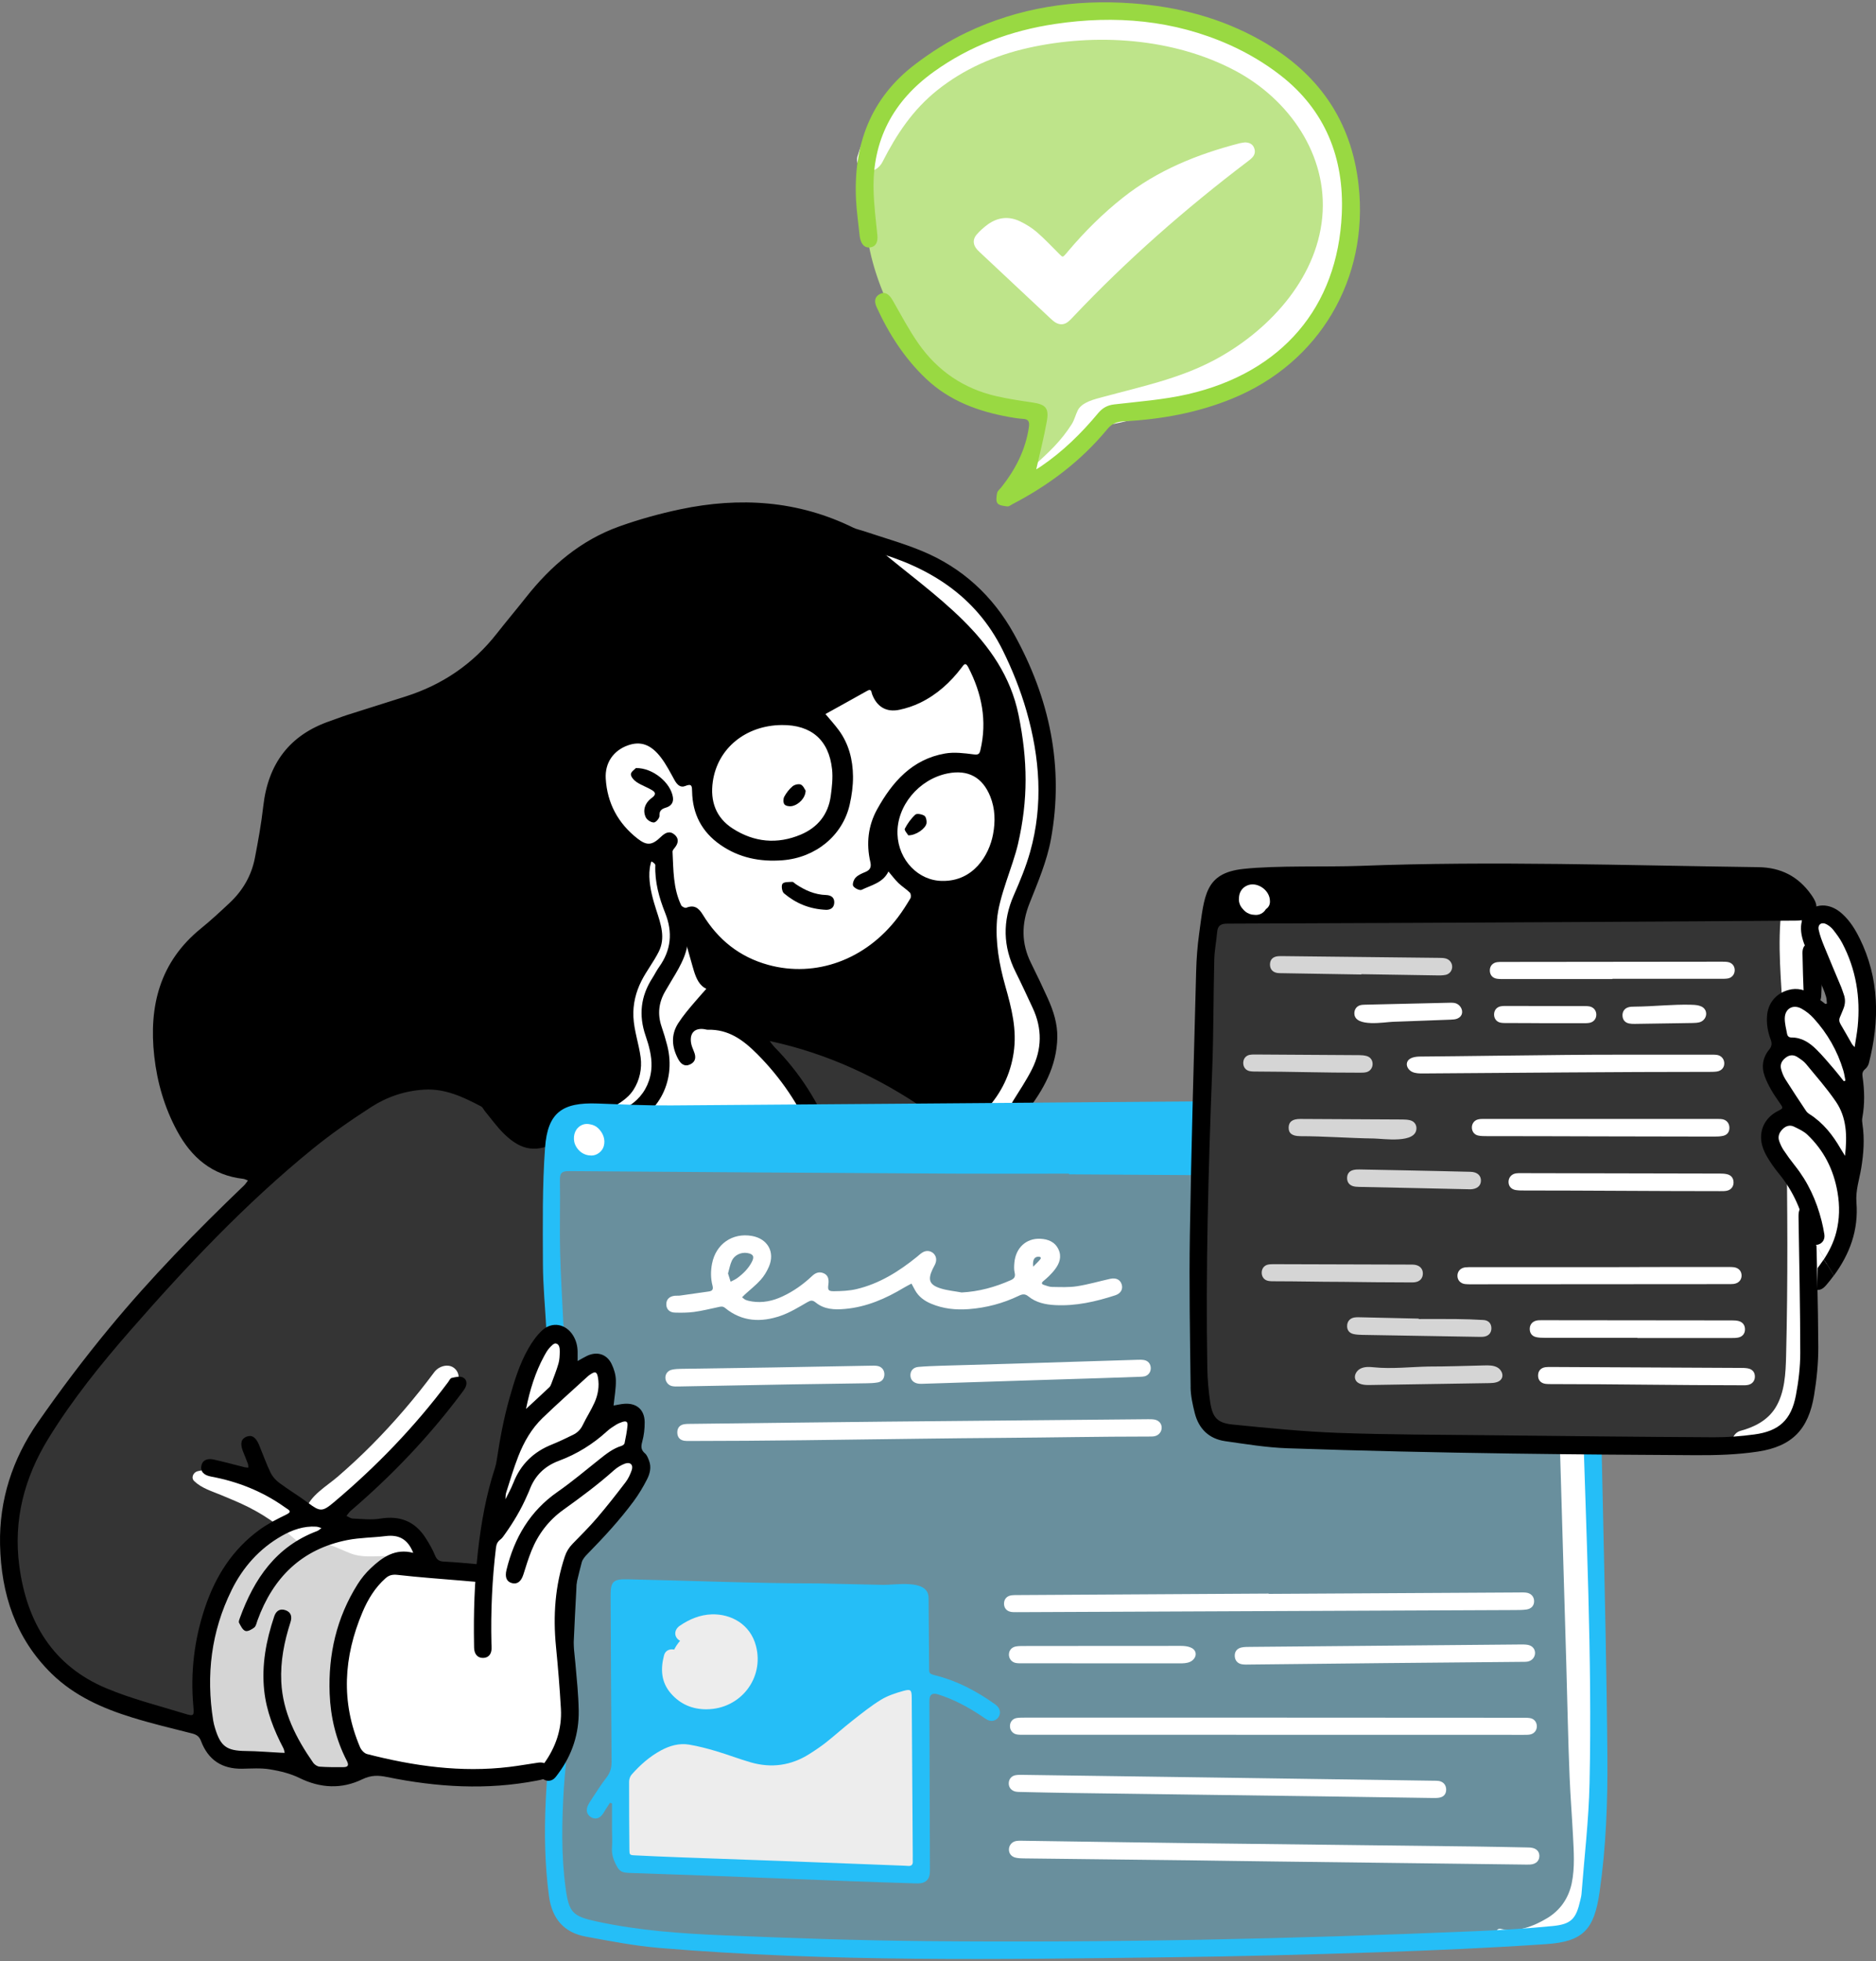 <?xml version="1.0" encoding="UTF-8"?> <svg xmlns="http://www.w3.org/2000/svg" width="400" height="418" viewBox="0 0 400 418" fill="none"><rect x="0" y="0" width="400" height="418" fill="#808080" stroke="none"/><g clip-path="url(#clip0_3419_6621)"><path d="M102.2 335.154C102.2 335.154 44.109 368.152 43.029 368.422C41.949 368.692 13.712 362.07 6.552 348.287C-0.608 334.504 -0.068 323.014 7.229 310.311C14.526 297.608 30.2 277.336 39.656 267.74C49.113 258.145 66.407 241.992 70.057 239.527C73.704 237.063 85.819 229.411 95.8 231.556C105.782 233.704 105.322 237.736 108.162 240.303C110.999 242.87 118.98 243.346 118.98 243.346C118.98 243.346 159.408 218.963 160.009 219.229C160.61 219.495 189.094 217.731 196.661 228.612C204.228 239.493 204.768 240.646 204.768 240.646L118.433 248.009C118.433 248.009 118.163 318.872 118.163 319.66C118.163 320.447 102.207 335.15 102.207 335.15L102.2 335.154Z" fill="#343434"></path><path d="M117.482 242.897C115.995 243.148 111.809 244.091 108.158 240.311C104.512 236.527 100.051 231.525 99.374 231.932C98.698 232.339 90.188 230.042 84.781 231.255C79.377 232.472 56.813 250.58 56.273 250.717C55.733 250.854 42.763 249.275 39.519 240.805C36.276 232.335 32.025 213.014 37.763 205.172C43.501 197.33 55.596 193.024 56.68 184.029C57.76 175.034 58.977 161.384 64.38 158.684C69.784 155.98 97.481 148.818 104.375 140.439C111.265 132.061 123.783 116.653 129.144 115.033C134.506 113.413 158.557 106.114 169.903 110.302C181.254 114.493 204.913 119.27 212.054 130.167C219.195 141.063 223.815 159.357 223.545 167.873C223.275 176.388 216.248 192.811 216.248 197.17C216.248 201.528 218.815 209.903 220.438 212.337C222.058 214.772 227.081 218.21 223.556 224.732C220.032 231.255 214.761 239.531 214.761 239.531L196.388 234.632C196.388 234.632 182.292 224.767 171.774 221.526C161.256 218.286 148.153 217.339 148.153 217.339C148.153 217.339 140.453 225.447 140.723 226.124C140.993 226.801 142.955 233.088 138.662 236.77C134.373 240.452 117.482 242.905 117.482 242.905V242.897Z" fill="black"></path><path d="M217.328 199.904C216.83 194.69 219.769 189.711 220.887 184.645C223.115 174.563 225.001 164.26 223.191 153.953C221.674 145.315 217.754 137.393 212.145 130.68C205.924 123.233 197.186 119.031 188.273 115.17C187.326 114.759 186.132 115.988 186.923 116.657C199.046 126.941 213.799 135.849 217.172 152.348C219.146 162.012 219.241 170.417 217.054 179.876C215.948 184.668 212.959 191.119 212.582 196.036C212.214 200.851 213.039 205.48 214.339 210.101C215.693 214.901 216.879 219.412 216.119 224.432C215.438 228.935 213.506 232.913 210.453 236.275C209.217 237.641 209.137 240.163 210.639 241.357C212.312 242.684 214.366 241.718 215.628 240.383C222.073 233.545 224.91 223.915 223.077 214.707C222.092 209.763 217.807 204.948 217.324 199.908L217.328 199.904Z" fill="white"></path><path d="M144.077 206.092C145.236 203.563 145.537 200.832 145.183 198.079C144.788 195.032 143.464 192.279 142.677 189.339C141.932 186.562 142.244 184.292 142.94 181.576C143.233 180.431 141.959 180.013 141.156 180.557C136.875 183.47 138.639 189.947 139.943 193.979C140.909 196.964 141.943 199.863 140.453 202.833C139.369 204.997 137.848 206.906 136.761 209.063C135.563 211.44 134.932 214.018 135.053 216.688C135.186 219.651 136.217 222.443 136.601 225.36C136.909 227.729 136.388 230.198 135.091 232.221C133.673 234.435 131.578 235.29 129.544 236.762C127.574 238.185 128.068 242.494 131.076 241.676C136.05 240.322 139.723 234.731 140.936 229.977C141.643 227.201 141.483 224.287 141.084 221.481C140.677 218.64 139.784 215.513 140.749 212.695C141.544 210.371 143.058 208.313 144.08 206.085L144.077 206.092Z" fill="white"></path><path d="M90.998 331.667C90.998 331.26 88.431 326.277 85.324 326.068C82.218 325.855 73.225 325.334 73.225 325.334C73.225 325.334 66.361 323.018 66.453 323.018C66.544 323.018 55.467 326.608 52.357 331.435C49.246 336.261 45.06 342.479 43.98 349.504C42.9 356.533 42.493 361.937 44.117 366.939C45.736 371.94 44.793 370.974 48.17 373.214C51.547 375.454 61.007 374.914 61.41 375.047C61.813 375.18 66.951 378.988 70.057 378.843C73.164 378.698 76.677 376.614 76.677 376.614C76.677 376.614 69.502 363.021 73.225 349.101C76.947 335.181 83.567 330.856 85.594 331.667C87.621 332.477 90.998 331.667 90.998 331.667Z" fill="#D5D5D5"></path><path d="M251.376 246.263C250.566 246.255 117.672 247.077 117.672 247.077L118.695 287.339C118.695 287.339 117.056 388.831 117.672 393.288C118.288 397.749 119.014 407.071 121.288 408.695C123.558 410.316 137.795 413.02 138.65 413.02C139.506 413.02 198.49 415.184 239.257 415.454C280.024 415.724 333.122 412.076 335.285 410.993C337.449 409.909 339.879 404.778 340.149 400.587C340.419 396.399 339.472 319.663 339.472 319.663L338.122 243.901L251.379 246.263H251.376Z" fill="#25BEF7" fill-opacity="0.25"></path><path d="M210.438 164.606C210.438 164.606 210.168 163.818 211.115 157.06C212.062 150.301 207.061 137.735 207.061 137.735L200.304 145.304L189.901 149.088L185.44 145.304C185.44 145.304 173.957 151.115 173.55 151.248C173.143 151.385 165.036 149.221 164.663 149.084C164.291 148.947 146.392 164.602 146.392 164.602C146.392 164.602 141.799 158.95 139.008 157.193C136.217 155.436 130.179 156.923 128.285 161.654C126.395 166.386 128.825 173.68 132.471 178.02C136.118 182.356 141.54 181.793 141.54 181.793L144.769 199.901C144.769 199.901 142.605 206.929 139.635 210.443C136.662 213.958 139.635 223.416 139.635 224.093C139.635 224.093 141.255 225.444 141.289 228.616C141.324 231.788 135.582 236.93 135.582 236.93C135.582 236.93 172.39 237.968 173.9 238.432C172.998 237.561 160.58 220.016 160.599 219.495C160.621 218.955 148.145 217.331 147.48 218.039C146.814 218.746 156.385 205.811 156.385 205.811C156.385 205.811 157.602 206.792 164.66 208.549C171.717 210.306 177.33 209.766 185.3 204.111C193.27 198.455 197.566 190.917 197.566 190.917C197.566 190.917 202.73 190.309 206.107 190.039C209.483 189.768 210.7 187.604 213.807 179.172C216.914 170.74 210.43 164.61 210.43 164.61L210.438 164.606Z" fill="white"></path><path d="M173.957 238.463C173.957 238.463 173.934 238.444 173.903 238.432C173.938 238.467 173.957 238.478 173.957 238.463Z" fill="white"></path><path d="M128.87 301.936C128.87 301.936 129.779 291.911 128.292 291.043C126.806 290.176 123.345 292.34 122.376 292.477C121.402 292.61 121.535 286.137 119.847 284.916C118.159 283.692 113.911 285.179 112.725 288.693C111.539 292.207 105.968 310.908 105.036 319.667C104.109 328.426 103.295 334.915 102.892 335.185C102.485 335.455 86.545 332.481 86.545 332.481C86.545 332.481 76.951 333.428 75.061 342.75C73.171 352.075 72.628 361.812 73.981 367.889C75.331 373.967 76.685 376.614 76.685 376.614C76.685 376.614 110.869 380.231 114.383 378.246C117.896 376.261 119.786 373.454 120.463 369.723C121.14 365.992 120.6 348.991 120.463 344.046C120.326 339.102 121.733 332.309 122.383 331.785C123.034 331.263 136.46 316.389 136.814 312.882C137.168 309.375 135.194 302.457 135.194 302.457L128.882 301.936H128.87Z" fill="white"></path><path d="M133.289 338.828C132.342 339.638 131.399 397.004 133.289 397.377C135.179 397.749 197.331 400.183 196.928 398.559C196.521 396.939 196.928 340.848 195.441 340.243C193.954 339.638 133.289 338.828 133.289 338.828Z" fill="#25BEF7"></path><path d="M144.419 369.723C147.21 369.761 162.743 376.397 167.2 374.37C171.66 372.343 185.303 360.857 189.494 359.37C193.684 357.883 196.053 358.29 196.053 358.29L195.574 399.115L132.89 396.266V377.211C132.89 377.211 140.689 369.673 144.419 369.726V369.723Z" fill="#EDEDED"></path><path d="M158.309 349.546C158.294 349.519 158.283 349.489 158.268 349.462C155.176 343.986 147.784 345.986 144.594 350.189C142.263 353.262 142.293 357.449 145.119 360.172C147.419 362.394 150.955 362.839 153.872 361.705C156.982 360.492 159.302 357.446 159.595 354.125C159.739 352.505 159.268 350.782 158.313 349.546H158.309Z" fill="#EDEDED"></path><path d="M89.857 330.214C89.157 328.266 87.754 326.867 85.784 326.19C83.423 325.384 81.119 326.171 78.723 325.946C76.415 325.733 74.354 324.322 72.141 323.718C70.312 323.219 68.525 323.094 66.764 323.516C63.289 320.922 59.444 318.64 55.558 316.765C51.68 314.898 46.531 312.41 42.139 313.536C41.227 313.772 40.66 314.932 41.413 315.651C42.995 317.161 45.12 317.781 47.098 318.602C49.113 319.439 51.125 320.257 53.075 321.242C57.167 323.315 60.68 325.969 64.023 329.065C64.734 329.723 65.901 329.651 66.715 329.278C69.495 328.015 73.133 330.742 75.795 331.378C77.48 331.777 79.054 331.712 80.765 331.659C81.457 331.636 82.206 331.572 82.883 331.75C83.301 331.861 84.031 332.53 83.967 332.142C84.735 336.748 91.218 333.994 89.853 330.21L89.857 330.214Z" fill="white"></path><path d="M96.861 291.576C95.561 290.515 93.534 291.161 92.61 292.409C88.537 297.893 84.081 303.088 79.271 307.941C76.936 310.296 74.506 312.547 71.996 314.715C69.715 316.685 66.015 318.781 65.198 321.812C64.958 322.702 65.585 323.508 66.449 323.63C69.335 324.045 72.742 320.637 74.848 318.99C77.666 316.788 80.396 314.453 82.986 311.984C88.157 307.059 92.846 301.7 97.021 295.908C97.948 294.622 98.226 292.686 96.861 291.576Z" fill="white"></path><path d="M341.213 388.789C341.172 370.826 340.48 352.874 339.955 334.922C339.658 324.748 339.358 314.578 339.061 304.404C338.928 299.859 332.411 301.731 332.528 305.682C333.008 322.01 333.487 338.341 333.966 354.669C334.202 362.698 334.338 370.734 334.673 378.759C334.844 382.89 335.175 387.013 335.388 391.139C335.559 394.524 335.821 398.012 335.122 401.355C334.456 404.523 332.688 407.098 329.909 408.779C326.935 410.574 323.383 411.898 319.938 411.061C319.216 410.886 318.6 411.936 319.353 412.312C321.794 413.529 325.106 414.636 327.836 414.199C330.89 413.712 333.81 412.221 336 410.038C341.662 404.394 341.236 396.171 341.217 388.789H341.213Z" fill="white"></path><path d="M0.011 329.187C0.24 339.688 3.312 349.143 10.989 356.67C15.815 361.397 21.838 364.067 28.177 366.026C32.374 367.323 36.664 368.342 40.93 369.422C41.9 369.666 42.489 370.046 42.862 371.039C44.371 375.055 47.322 377.014 51.634 376.945C53.608 376.911 55.619 376.759 57.543 377.074C59.699 377.428 61.92 377.964 63.867 378.923C68.331 381.121 72.886 381.308 77.195 379.216C79.157 378.269 80.67 378.333 82.537 378.714C93.15 380.882 103.801 381.543 114.512 379.467C114.862 379.398 115.208 379.334 115.55 379.242C116.718 378.934 117.292 378.174 117.01 376.983C116.741 375.861 115.866 375.492 114.786 375.644C112.733 375.937 110.687 376.31 108.63 376.557C98.314 377.809 88.233 376.378 78.263 373.815C77.666 373.659 77.02 372.955 76.765 372.351C72.65 362.698 73.266 353.102 77.282 343.594C78.434 340.871 79.94 338.36 82.195 336.36C82.955 335.683 83.685 335.508 84.781 335.633C89.404 336.162 94.055 336.482 98.694 336.877C99.701 336.961 100.709 337.067 101.721 337.132C102.945 337.208 103.861 336.744 103.991 335.443C104.12 334.116 103.249 333.496 102.059 333.382C99.587 333.142 97.116 332.929 94.637 332.8C93.648 332.751 93.138 332.427 92.747 331.465C92.218 330.164 91.492 328.928 90.728 327.734C88.45 324.178 85.225 322.957 81.058 323.642C79.164 323.953 77.172 323.706 75.225 323.63C74.769 323.611 74.32 323.261 73.867 323.063C74.179 322.691 74.445 322.265 74.81 321.953C83.541 314.476 91.435 306.215 98.329 297.011C98.633 296.604 98.949 296.204 99.188 295.763C99.675 294.869 99.519 293.907 98.652 293.534C97.998 293.257 97.078 293.485 96.317 293.66C96.005 293.728 95.781 294.234 95.542 294.561C88.431 304.058 80.255 312.532 71.183 320.162C68.73 322.223 68.251 322.196 65.662 320.264C63.68 318.781 61.536 317.507 59.551 316.027C58.794 315.464 58.083 314.673 57.68 313.829C56.76 311.916 56.049 309.904 55.239 307.938C54.558 306.291 53.706 305.743 52.573 306.177C51.421 306.618 51.159 307.633 51.786 309.254C52.136 310.151 52.516 311.034 52.847 311.935C52.946 312.19 52.919 312.49 52.954 312.772C52.668 312.745 52.379 312.749 52.098 312.677C49.942 312.14 47.797 311.547 45.626 311.064C44.079 310.714 43.124 311.258 42.923 312.433C42.721 313.597 43.421 314.384 45.018 314.685C50.672 315.734 55.897 317.804 60.612 321.131C60.775 321.249 60.939 321.367 61.114 321.474C61.965 321.999 62.061 322.284 61 322.801C59.053 323.748 57.087 324.745 55.342 326.011C49.607 330.176 45.968 335.888 43.733 342.521C41.421 349.371 40.577 356.419 41.227 363.637C41.409 365.687 41.345 365.809 39.405 365.216C33.804 363.497 28.074 362.063 22.686 359.807C11.267 355.027 5.727 345.72 4.126 333.812C2.802 323.969 5.179 314.917 10.343 306.527C15.408 298.304 21.45 290.804 27.781 283.555C39.827 269.768 52.383 256.467 66.616 244.886C70.609 241.634 74.871 238.683 79.206 235.891C82.59 233.716 86.412 232.446 90.503 232.217C94.952 231.966 98.789 233.803 102.569 235.789C102.934 235.979 103.124 236.488 103.417 236.838C104.774 238.47 106.01 240.227 107.531 241.695C111.257 245.293 114.372 245.674 118.98 243.35C120.425 242.622 121.662 242.893 122.691 244.164C123.205 244.799 123.699 245.449 124.171 246.107C125.053 245.244 126.125 244.517 127.182 243.916C126.699 243.247 126.197 242.581 125.673 241.931C125.498 241.707 125.41 241.418 125.281 241.155C125.6 241.071 125.92 240.935 126.247 240.908C128.3 240.718 130.441 240.858 132.399 240.326C140.095 238.223 144.259 230.723 142.278 222.857C141.928 221.488 141.521 220.127 141.061 218.788C140.152 216.122 140.449 213.604 141.875 211.196C142.369 210.371 142.841 209.531 143.343 208.713C145.229 205.625 147.005 202.494 146.681 198.832C149.161 201.182 151.617 203.487 154.013 205.849C154.195 206.031 154.108 206.777 153.883 207.032C152.035 209.184 150.092 211.257 148.248 213.41C146.967 214.905 145.67 216.415 144.609 218.065C143.012 220.556 143.244 223.165 144.609 225.714C145.176 226.767 145.997 227.418 147.202 226.817C148.385 226.227 148.431 225.219 147.955 224.09C147.685 223.439 147.4 222.762 147.32 222.074C147.092 220.085 148.183 219.058 150.138 219.328C150.389 219.362 150.64 219.457 150.887 219.453C155.343 219.332 158.45 221.618 161.488 224.668C166.561 229.764 170.337 235.477 173.09 241.703C174.462 241.71 175.843 241.714 177.219 241.707C174.47 234.925 170.584 228.661 165.108 223.124C164.838 222.85 164.622 222.519 164.101 221.857C165.158 222.101 165.819 222.241 166.477 222.401C178.657 225.364 189.634 230.86 199.757 238.17C201.54 239.459 202.54 239.55 203.323 238.523C204.145 237.439 203.726 236.488 201.875 235.119C189.364 225.854 175.432 219.902 160.119 217.164C157.636 216.719 155.134 216.354 152.64 215.928C152.309 215.871 151.99 215.703 151.67 215.585C151.834 215.293 151.955 214.965 152.168 214.714C153.883 212.714 155.594 210.713 157.366 208.762C157.617 208.488 158.287 208.275 158.595 208.409C174.911 215.528 190.676 206.64 197.867 193.606C198.498 192.454 199.163 192.047 200.555 192.069C205.574 192.149 209.639 190.183 212.727 186.11C217.533 179.77 217.419 169.322 213.001 164.362C212.689 164.009 212.643 163.198 212.792 162.693C215.267 153.964 213.693 145.863 209.149 138.184C208.837 137.659 208.886 136.933 208.613 136.37C208.27 135.666 207.89 134.639 207.32 134.472C206.73 134.301 205.658 134.814 205.209 135.358C204.122 136.678 203.327 138.237 202.316 139.625C200.042 142.748 197.224 145.258 193.654 146.825C190.03 148.419 189.125 147.73 189.296 143.809C189.334 143.029 188.912 141.809 188.349 141.542C187.684 141.227 186.41 141.443 185.786 141.926C181.862 144.95 177.767 147.605 172.888 148.814C172.253 148.974 171.595 149.073 170.941 149.126C168.257 149.339 168.162 149.164 167.861 146.475C167.781 145.775 167.108 144.79 166.504 144.608C165.895 144.425 164.679 144.863 164.348 145.407C162.42 148.567 159.614 150.465 156.203 151.652C151.769 153.188 148.594 156.2 146.415 160.281C145.803 161.43 145.503 161.403 144.803 160.342C143.061 157.71 140.921 155.474 137.65 154.862C131.859 153.774 125.867 158.296 125.505 164.184C125.049 171.657 128.171 177.583 134.107 181.956C135.396 182.903 137.289 183.025 138.886 183.592C139.228 183.714 139.738 184.121 139.73 184.375C139.59 187.954 140.533 191.316 141.829 194.572C143.472 198.683 143.107 202.479 140.533 206.081C140 206.819 139.609 207.655 139.114 208.416C136.609 212.292 136.141 216.342 137.658 220.75C138.373 222.823 138.985 225.09 138.913 227.246C138.73 232.948 134.24 237.287 128.49 237.139C124.307 237.025 120.642 238.021 117.064 240.045C114.261 241.627 112.66 241.421 110.352 239.162C108.668 237.512 107.345 235.496 105.782 233.708C105.211 233.058 104.493 232.415 103.709 232.096C100.816 230.909 97.937 229.555 94.922 228.825C89.553 227.532 84.488 229.095 79.636 231.365C74.221 233.898 69.597 237.633 64.958 241.322C62.581 243.217 60.334 245.267 57.962 247.164C57.437 247.579 56.627 247.796 55.942 247.819C54.786 247.853 53.619 247.693 52.463 247.537C48.212 246.982 44.725 245.057 42.462 241.376C37.006 232.506 35.044 222.949 37.329 212.695C38.151 209.009 40.021 205.815 42.759 203.19C44.618 201.403 46.489 199.592 48.524 198.018C55.106 192.91 58.307 186.106 59.159 177.952C59.517 174.536 60.178 171.144 60.908 167.793C61.779 163.796 64.141 160.711 67.852 159.072C72.05 157.223 76.434 155.774 80.757 154.223C83.187 153.355 85.666 152.633 88.123 151.838C96.564 149.119 103.489 144.228 108.972 137.264C111.071 134.597 113.284 132.019 115.356 129.334C121.608 121.24 129.768 116.113 139.609 113.58C148.199 111.371 156.91 109.948 165.755 111.374C169.861 112.036 173.843 113.538 177.847 114.752C180.501 115.554 183.067 116.657 185.744 117.384C197.943 120.704 208.012 126.888 213.799 138.576C215.853 142.725 217.602 147.099 218.876 151.549C221.701 161.43 222.477 171.482 219.651 181.53C218.765 184.68 217.503 187.749 216.176 190.754C213.719 196.314 213.845 201.738 216.552 207.157C217.819 209.69 219.005 212.269 220.203 214.836C222.241 219.206 222.18 223.599 220.035 227.874C218.86 230.213 217.381 232.408 215.997 234.64C215.377 235.648 215.313 236.584 216.29 237.333C217.206 238.029 218.168 237.842 218.849 236.968C222.469 232.29 225.309 227.273 225.439 221.134C225.5 218.172 224.606 215.437 223.42 212.79C222.275 210.249 221.073 207.739 219.834 205.244C217.735 201.03 217.781 196.873 219.522 192.495C221.29 188.046 223.222 183.531 224.077 178.864C226.922 163.358 223.781 148.75 216.187 135.084C211.693 126.995 205.152 120.966 196.566 117.422C192.562 115.763 188.353 114.596 184.235 113.208C183.471 112.949 182.649 112.804 181.934 112.455C170.112 106.651 157.728 105.871 145.039 108.541C140.651 109.465 136.285 110.678 132.061 112.185C123.863 115.113 117.467 120.567 112.12 127.341C110.079 129.923 107.953 132.441 105.919 135.031C100.823 141.531 94.306 145.95 86.454 148.438C82.309 149.754 78.153 151.054 74.008 152.378C72.803 152.762 71.628 153.238 70.43 153.648C61.726 156.607 57.155 162.765 56.133 171.824C55.714 175.536 55.045 179.237 54.334 182.907C53.604 186.638 51.744 189.814 48.969 192.416C46.976 194.283 44.965 196.15 42.843 197.873C34.082 204.978 31.694 214.403 32.892 225.105C33.515 230.688 35.067 236.021 37.744 240.992C40.805 246.681 45.234 250.481 51.881 251.234C52.216 251.276 52.535 251.466 52.858 251.584C52.592 251.934 52.364 252.322 52.049 252.622C41.945 262.305 32.158 272.301 23.252 283.098C17.91 289.571 12.826 296.296 8.038 303.191C2.666 310.935 -0.194 319.663 0.011 329.187ZM177.413 163.921C177.611 165.792 177.387 167.743 177.132 169.63C176.599 173.574 174.345 176.347 170.74 177.868C165.724 179.979 160.808 179.511 156.241 176.582C152.609 174.255 151.389 170.699 151.986 166.568C153.009 159.448 159.036 154.58 166.698 154.515C172.957 154.458 176.736 157.691 177.409 163.921H177.413ZM191.361 177.784C191.148 171.798 195.89 166.059 202.069 164.826C206.388 163.963 209.487 165.629 211.141 169.736C212.198 172.361 212.248 175.095 211.738 177.807C210.917 182.211 207.594 187.814 200.996 187.738C195.852 187.757 191.555 183.318 191.361 177.784ZM143.852 177.902C142.784 176.955 141.837 177.465 140.932 178.336C139.035 180.165 137.943 180.294 135.894 178.686C131.776 175.445 129.464 171.17 129.156 165.929C128.962 162.571 130.795 159.962 133.84 158.863C136.548 157.885 138.768 158.608 140.94 161.457C142.061 162.936 142.921 164.625 143.826 166.256C144.35 167.203 145.062 167.945 146.103 167.511C147.556 166.903 147.552 167.607 147.571 168.679C147.659 173.464 149.636 177.282 153.572 180.028C157.568 182.816 162.062 183.71 166.854 183.337C173.922 182.782 179.657 178.092 181.166 171.494C181.611 169.535 181.896 167.485 181.877 165.477C181.843 161.932 180.995 158.543 178.851 155.622C177.896 154.325 176.801 153.131 176.002 152.173C178.668 150.693 181.801 148.974 184.912 147.221C185.843 146.692 185.771 147.479 185.942 147.932C186.954 150.621 188.973 151.861 191.768 151.267C193.289 150.948 194.806 150.442 196.201 149.765C199.772 148.035 202.65 145.418 205.042 142.265C205.498 141.66 205.848 141.029 206.46 142.212C209.35 147.803 210.51 153.626 209.042 159.848C208.845 160.688 208.609 160.897 207.624 160.772C205.594 160.513 203.46 160.239 201.479 160.589C194.483 161.814 190.239 166.659 187.014 172.494C185.094 175.962 184.668 179.8 185.573 183.702C185.824 184.794 185.532 185.406 184.52 185.832C183.779 186.14 182.969 186.475 182.432 187.038C182.029 187.456 181.691 188.456 181.923 188.825C182.223 189.312 183.311 189.833 183.714 189.635C185.786 188.624 188.269 188.152 189.433 185.729C190.171 186.597 190.806 187.456 191.562 188.19C192.323 188.928 193.254 189.487 194 190.232C194.232 190.464 194.289 191.16 194.114 191.457C193.281 192.849 192.414 194.226 191.437 195.511C184.596 204.537 173.941 208.412 163.808 205.632C157.682 203.951 153.108 200.266 149.83 194.895C148.99 193.522 148.02 192.754 146.324 193.458C146.069 193.564 145.392 193.226 145.244 192.929C143.51 189.308 143.594 185.376 143.396 181.5C143.385 181.249 143.636 180.949 143.822 180.724C144.605 179.781 144.849 178.781 143.86 177.898L143.852 177.902ZM49.379 338.878C51.786 334.006 55.285 330.054 60.057 327.335C62.334 326.042 64.749 325.182 67.426 325.353C67.799 325.376 68.164 325.547 68.532 325.65C68.236 325.867 67.966 326.159 67.635 326.285C58.878 329.563 54.189 336.463 51.147 344.818C51.029 345.146 50.843 345.602 50.972 345.842C51.322 346.496 51.718 347.359 52.307 347.572C52.805 347.755 53.684 347.268 54.216 346.846C54.596 346.541 54.703 345.872 54.893 345.351C58.216 336.193 64.346 330.122 74.084 328.206C76.742 327.681 79.503 327.707 82.202 327.365C85.088 326.996 86.975 328.057 88.108 330.94C84.294 329.928 81.541 331.849 79.023 334.238C77.97 335.234 77.02 336.402 76.244 337.634C71.761 344.758 69.966 352.596 70.289 360.952C70.487 365.973 71.632 370.772 73.947 375.253C74.415 376.154 74.255 376.595 73.263 376.603C71.559 376.622 69.848 376.626 68.152 376.504C67.673 376.47 67.069 376.082 66.787 375.679C63.148 370.464 60.289 364.93 59.973 358.408C59.764 354.045 60.608 349.846 61.935 345.716C62.323 344.51 62.057 343.556 60.825 343.145C59.654 342.757 58.851 343.347 58.475 344.461C56.748 349.599 55.752 354.836 56.334 360.287C56.809 364.687 58.399 368.715 60.437 372.598C60.585 372.887 60.619 373.237 60.703 373.56C60.41 373.553 60.121 373.549 59.828 373.534C57.357 373.408 54.889 373.191 52.41 373.168C48.337 373.123 47.037 372.214 45.854 368.3C45.691 367.764 45.546 367.228 45.459 366.68C43.907 357.012 45.025 347.698 49.383 338.882L49.379 338.878Z" fill="black"></path><path d="M135.586 163.689C135.365 163.936 134.521 164.473 134.517 165.013C134.517 165.587 135.205 166.329 135.783 166.705C136.848 167.405 138.103 167.808 139.179 168.497C139.845 168.922 139.791 169.455 139.023 170.006C137.487 171.109 136.962 172.741 137.723 174.24C137.993 174.772 138.856 175.304 139.426 175.282C139.864 175.263 140.635 174.357 140.613 173.878C140.552 172.722 141.111 172.38 142.02 172.106C143.061 171.79 143.639 171.075 143.483 169.942C143.054 166.865 139.232 163.609 135.59 163.689H135.586Z" fill="black"></path><path d="M176.238 193.899C176.885 193.88 177.828 193.629 177.881 192.381C177.93 191.252 177.174 190.776 176.128 190.742C173.717 190.666 171.622 189.73 169.664 188.414C169.413 188.247 169.15 187.924 168.911 187.939C168.188 187.981 167.146 187.924 166.842 188.346C166.542 188.761 166.732 190.027 167.158 190.385C169.652 192.469 172.531 193.758 176.242 193.903L176.238 193.899Z" fill="black"></path><path d="M171.774 168.496C171.573 168.219 171.287 167.451 170.763 167.211C170.302 167.006 169.424 167.215 168.998 167.568C168.28 168.166 167.667 168.964 167.219 169.79C166.983 170.227 166.975 171.071 167.257 171.425C167.527 171.767 168.333 171.9 168.839 171.798C170.367 171.486 171.747 170.025 171.774 168.493V168.496Z" fill="black"></path><path d="M193.657 178.02C195.312 178.062 197.41 176.541 197.559 175.415C197.627 174.897 197.441 174.065 197.083 173.84C196.566 173.521 195.494 173.308 195.171 173.608C194.258 174.445 193.494 175.506 192.924 176.613C192.76 176.928 193.475 177.693 193.661 178.02H193.657Z" fill="black"></path><path d="M119.429 266.508C119.3 261.495 119.478 256.479 119.383 251.462C119.349 249.842 119.95 249.572 121.406 249.583C148.662 249.789 175.911 249.964 203.167 250.116C211.423 250.161 219.686 250.123 227.941 250.123V250.268C263.35 250.496 298.762 250.717 334.171 250.945C336.643 250.96 336.301 250.732 336.35 253.151C336.681 268.596 336.955 284.049 337.403 299.494C338.183 326.338 339.498 353.167 338.924 380.03C338.753 387.91 337.81 395.775 337.206 403.648C337.168 404.097 337.042 404.546 336.947 404.987C336.061 408.897 335.053 410.068 331.137 410.46C325.65 411.004 320.132 411.327 314.619 411.563C275.594 413.225 236.542 414.054 197.479 413.681C183.048 413.545 168.614 413.05 154.191 412.449C145.145 412.073 136.088 411.422 127.201 409.494C122.106 408.391 121.311 407.592 120.608 402.446C119.627 395.285 119.798 388.093 120.231 380.904C120.326 379.387 120.486 377.877 120.627 376.363C120.741 375.161 120.418 374.222 119.113 373.952C117.973 373.712 117.071 374.446 116.927 375.895C116.664 378.565 116.478 381.247 116.353 383.928C116.041 390.668 116.155 397.388 117.052 404.097C117.691 408.855 120.201 411.856 124.897 412.723C130.118 413.685 135.358 414.701 140.632 415.142C176.885 418.162 213.21 417.576 249.524 417.123C264.262 416.941 279.001 416.557 293.735 416.062C305.728 415.659 317.725 415.138 329.696 414.324C337.628 413.784 339.917 411.183 341.065 403.2C342.442 393.646 342.803 384.016 342.727 374.397C342.582 356.616 342.156 338.836 341.769 321.059C341.259 297.456 340.681 273.856 340.122 250.253C340.076 248.283 340.05 246.301 339.822 244.342C339.354 240.322 337.289 237.854 333.312 237.169C328.977 236.428 324.589 235.888 320.205 235.648C294.389 234.233 268.551 234.64 242.717 234.823C209.487 235.062 176.257 235.367 143.023 235.583C137.81 235.618 132.593 235.374 127.376 235.176C119.897 234.895 116.763 237.108 116.22 244.559C115.619 252.778 115.733 261.054 115.763 269.307C115.778 274.012 116.246 278.713 116.497 283.418C116.554 284.46 116.843 285.338 117.965 285.631C119.338 285.989 120.258 284.95 120.174 283.197C119.912 277.629 119.554 272.069 119.417 266.501L119.429 266.508Z" fill="#25BEF7"></path><path d="M119.824 352.178C119.969 353.406 120.106 354.639 120.254 355.863C120.311 356.346 120.478 356.898 120.444 357.392C121.478 357.385 122.186 356.54 122.201 355.179C122.239 351.535 122.402 347.899 122.596 344.259C122.775 340.825 122.973 337.391 123.098 333.956C123.155 332.34 122.528 331.488 121.345 331.431H121.296C121.178 333.196 120.558 334.991 120.246 336.691C119.767 339.3 119.535 341.966 119.49 344.617C119.436 347.135 119.528 349.675 119.821 352.178H119.824Z" fill="black"></path><path d="M389.646 269.239C389.494 269.532 389.338 269.821 389.178 270.11C387.84 272.563 384.615 270.616 386.315 268.497C386.334 268.471 386.357 268.444 386.376 268.417C386.391 266.721 386.277 265.048 386.045 263.393C386.893 264.732 387.695 266.086 388.52 267.436C388.889 268.041 389.266 268.646 389.642 269.239H389.646Z" fill="white"></path><path d="M391.011 271.833C390.501 272.529 389.954 273.217 389.376 273.887C389.182 274.115 388.965 274.335 388.722 274.518C388.292 274.837 387.805 274.959 387.345 274.887C387.037 274.845 386.741 274.716 386.478 274.506C385.817 273.97 385.592 273.088 385.992 272.304C386.011 272.263 386.037 272.225 386.06 272.183C386.395 271.624 386.851 271.133 387.254 270.612C387.813 269.901 388.345 269.174 388.84 268.425C389.277 269.026 389.688 269.661 390.091 270.304C390.406 270.806 390.711 271.312 391.007 271.829L391.011 271.833Z" fill="black"></path><path d="M384.17 192.971C382.683 192.473 257.707 193.176 257.707 194.987C257.707 196.797 256.22 291.933 256.76 296.395C257.3 300.856 257.57 305.047 260.003 304.777C262.437 304.503 344.659 309.866 363.397 308.288C382.136 306.709 383.349 303.963 384.57 299.232C385.79 294.501 386.657 258.418 386.657 258.418L386.129 193.899L384.174 192.971H384.17Z" fill="#343434"></path><path d="M386.524 221.869C386.239 217.05 385.927 212.235 385.52 207.424C385.102 202.441 384.805 197.527 383.269 192.739C382.695 190.944 380.121 191.815 379.911 193.397C378.862 201.319 379.873 209.454 380.212 217.415C380.546 225.345 380.759 233.282 380.881 241.22C381.124 257.137 381.231 273.023 380.832 288.94C380.74 292.637 380.565 296.813 378.539 300.046C376.866 302.712 374.056 304.146 371.101 304.933C369.496 305.363 368.534 307.702 370.329 308.577C376.862 311.764 383.379 304.256 385.326 298.73C388.022 291.085 387.364 282.189 387.505 274.198C387.813 256.737 387.551 239.303 386.524 221.869Z" fill="white"></path><path d="M253.855 295.596C253.874 297.444 254.288 299.319 254.741 301.126C255.585 304.488 257.768 306.637 261.232 307.135C265.635 307.763 270.057 308.493 274.491 308.649C290.431 309.2 306.386 309.55 322.342 309.775C335.411 309.957 348.48 310.06 361.545 310.125C365.987 310.147 370.489 310.018 374.869 309.349C382.124 308.238 385.604 304.61 386.798 297.353C387.357 293.968 387.71 290.499 387.695 287.08C387.65 277.758 387.372 268.444 387.163 259.126C387.125 257.582 386.319 256.707 385.128 256.855C383.687 257.042 383.463 258.076 383.482 259.308C383.63 268.98 383.843 278.656 383.851 288.332C383.851 291.348 383.486 294.405 382.919 297.372C381.923 302.613 379.33 305.005 374.059 305.705C371.207 306.085 368.31 306.321 365.435 306.306C349.48 306.219 333.525 306.051 317.569 305.872C306.831 305.755 296.085 305.762 285.358 305.37C277.837 305.093 270.316 304.344 262.821 303.59C259.551 303.263 258.543 302.096 258.041 298.844C257.676 296.452 257.471 294.01 257.425 291.591C257.056 270.407 257.65 249.241 258.463 228.072C258.764 220.226 258.714 212.368 258.905 204.518C258.954 202.555 259.346 200.6 259.521 198.634C259.642 197.265 260.27 196.846 261.677 196.843C288.374 196.755 315.067 196.611 341.765 196.466C355.545 196.394 369.325 196.303 383.102 196.196C383.782 196.189 384.562 196.109 385.128 195.778C387.703 194.298 387.893 193.081 386.174 190.655C383.421 186.768 379.702 184.87 374.934 184.809C346.621 184.44 318.307 183.447 289.998 184.535C282.875 184.805 272.179 184.41 265.091 185.182C256.882 186.079 256.802 190.849 255.68 198.999C255.311 201.65 255.11 204.339 255.041 207.02C254.551 225.653 254.007 244.289 253.706 262.933C253.532 273.822 253.729 284.715 253.866 295.607L253.855 295.596Z" fill="black"></path><path d="M388.494 207.614C388.517 204.472 388.163 200.969 386.151 200.981C384.82 200.988 384.3 201.916 384.322 203.118C384.379 206.149 384.471 209.177 384.596 212.204C384.646 213.383 385.159 214.277 386.497 214.308C387.631 214.334 388.323 213.44 388.334 212.007C388.342 211.196 388.482 209.466 388.494 207.61V207.614Z" fill="black"></path><path d="M396.589 225.451C396.152 229.46 395.544 233.453 395.186 237.47C394.832 241.38 394.863 245.308 394.703 249.218C394.555 252.965 394.315 256.73 393.349 260.362C392.528 263.45 391.152 266.413 389.646 269.239C389.269 268.642 388.893 268.037 388.524 267.436C387.699 266.086 386.897 264.732 386.049 263.393C385.265 257.829 383.159 252.535 380.288 247.617C378.615 244.746 376.375 241.467 379.584 238.694C380.531 237.877 381.527 237.481 382.52 237.398C382.159 236.386 381.79 235.378 381.413 234.366C380.539 232.042 379.037 229.361 379.037 226.824C379.037 225.288 379.82 223.869 380.9 222.952C379.383 219.682 378.516 215.578 381.33 213.448C383.645 211.698 385.984 213.178 387.779 214.863C388.969 215.981 390.121 217.137 391.258 218.316C391.642 215.547 391.802 212.725 391.148 210.044C390.292 206.545 386.954 204.016 386.653 200.384C386.459 198.052 388.357 194.256 391.239 195.747C392.547 196.424 393.254 198.105 393.874 199.364C394.6 200.821 395.228 202.327 395.692 203.886C397.772 210.881 397.372 218.29 396.597 225.451H396.589Z" fill="white"></path><path d="M396.479 199.923C395.555 198.045 394.456 196.291 392.912 194.857C391.969 193.986 390.912 193.321 389.627 193.066C386.802 192.503 384.193 194.519 384.018 197.383C383.912 199.109 384.459 200.68 385.113 202.224C386.292 205.02 387.509 207.808 388.691 210.599C388.95 211.204 389.19 211.824 389.361 212.455C389.486 212.912 389.479 213.41 389.532 213.885C389.414 213.908 389.3 213.931 389.186 213.954C388.304 213.288 387.463 212.562 386.535 211.972C384.946 210.961 383.231 210.459 381.33 210.983C378.649 211.721 376.942 213.809 376.759 216.582C376.649 218.282 376.934 219.921 377.524 221.496C377.843 222.34 377.82 222.952 377.216 223.694C375.835 225.39 375.527 227.353 376.288 229.411C376.653 230.399 377.132 231.362 377.657 232.278C378.235 233.286 378.908 234.245 379.573 235.203C380.235 236.146 380.193 236.215 379.185 236.721C376.546 238.029 375.166 240.482 375.561 243.296C375.717 244.365 376.158 245.449 376.702 246.396C377.451 247.708 378.345 248.96 379.303 250.131C382.436 253.938 384.3 258.312 385.25 263.112C385.3 263.359 385.334 263.61 385.418 263.85C385.783 264.922 386.669 265.485 387.612 265.253C388.581 265.01 389.159 264.135 388.984 263.043C388.84 262.096 388.634 261.149 388.406 260.217C387.323 255.889 385.505 251.915 382.706 248.412C381.851 247.343 381.048 246.236 380.288 245.095C379.904 244.517 379.6 243.859 379.368 243.198C379.006 242.171 379.394 241.3 380.14 240.588C380.816 239.938 381.664 239.687 382.52 240.109C383.509 240.592 384.57 241.068 385.353 241.809C388.874 245.152 390.958 249.237 391.79 254.071C392.296 256.996 392.243 259.807 391.521 262.636C390.977 264.751 390.026 266.653 388.855 268.436C389.292 269.037 389.703 269.672 390.106 270.315C390.422 270.817 390.726 271.323 391.022 271.84C394.384 267.284 396.3 262.18 395.829 256.266C395.627 253.699 396.449 251.367 396.852 248.941C397.361 245.822 397.589 242.711 397.11 239.565C397.042 239.12 397 238.645 397.084 238.208C397.624 235.283 397.559 232.366 397.129 229.441C397.03 228.783 397.133 228.296 397.688 227.84C398.053 227.539 398.361 227.049 398.479 226.592C400.802 217.487 400.749 208.545 396.494 199.931L396.479 199.923ZM384.125 214.962C385.083 215.487 385.98 216.209 386.714 217.016C389.642 220.237 391.775 223.941 393.026 228.125C393.239 228.829 393.338 229.578 393.486 230.301C393.365 230.339 393.243 230.373 393.125 230.415C392.433 229.555 391.771 228.673 391.049 227.84C389.825 226.425 388.631 224.98 387.304 223.668C385.847 222.226 384.166 221.096 381.98 221.108C381.413 221.112 381.124 220.792 381.037 220.317C380.835 219.229 380.539 218.13 380.547 217.042C380.566 214.962 382.288 213.958 384.121 214.958L384.125 214.962ZM393.395 246.331C392.965 245.639 392.703 245.232 392.46 244.81C390.775 241.885 388.729 239.284 385.832 237.447C385.543 237.264 385.258 237.017 385.071 236.732C383.588 234.503 382.102 232.278 380.676 230.008C380.254 229.334 379.946 228.555 379.752 227.786C379.493 226.737 380.014 225.919 380.862 225.322C381.649 224.767 382.493 224.77 383.277 225.295C383.904 225.714 384.573 226.136 385.045 226.706C387.224 229.353 389.513 231.94 391.441 234.766C393.749 238.139 393.882 242.038 393.395 246.331ZM396.095 218.776C395.958 220.161 395.688 221.534 395.445 223.162C395.133 222.808 394.988 222.69 394.897 222.538C394.087 221.138 393.308 219.72 392.479 218.335C392.167 217.81 392.06 217.335 392.319 216.764C392.57 216.213 392.772 215.639 393.011 215.083C393.467 214.011 393.521 212.935 393.099 211.835C392.92 211.36 392.787 210.869 392.593 210.405C391.387 207.515 390.152 204.636 388.973 201.734C388.501 200.566 388.034 199.379 387.779 198.155C387.535 196.999 388.429 196.417 389.448 196.976C389.969 197.265 390.482 197.657 390.847 198.121C391.562 199.033 392.27 199.973 392.806 200.996C395.734 206.579 396.715 212.543 396.095 218.78V218.776Z" fill="black"></path><path d="M366.07 224.816C367.01 224.953 367.626 225.676 367.648 226.577C367.675 227.478 367.089 228.19 366.116 228.349C365.622 228.429 365.108 228.429 364.603 228.433C344.214 228.433 323.825 228.638 303.436 228.772C302.629 228.775 301.789 228.772 301.067 228.418C300.344 228.06 299.781 227.235 300.006 226.459C300.314 225.387 301.717 225.174 302.831 225.166C313.17 225.086 323.52 224.911 333.863 224.824C337.654 224.789 341.445 224.77 345.233 224.77C351.674 224.77 358.116 224.77 364.553 224.77C365.059 224.77 365.572 224.748 366.07 224.82V224.816Z" fill="white"></path><path d="M369.603 273.632C369.204 273.677 368.793 273.662 368.39 273.666C350.164 273.681 331.939 273.693 313.714 273.704C313.257 273.704 312.797 273.712 312.349 273.651C311.383 273.514 310.774 272.833 310.755 271.928C310.733 270.969 311.383 270.224 312.41 270.095C312.908 270.034 313.421 270.053 313.927 270.053C322.939 270.053 331.951 270.053 340.962 270.053C349.974 270.015 358.986 270.015 367.998 270.019C368.553 270.019 369.116 270 369.668 270.064C370.717 270.19 371.356 270.909 371.341 271.871C371.325 272.822 370.66 273.514 369.607 273.632H369.603Z" fill="white"></path><path d="M315.208 242.011C314.345 241.844 313.824 241.117 313.832 240.258C313.839 239.474 314.33 238.778 315.117 238.573C315.55 238.459 316.018 238.459 316.471 238.459C333.023 238.459 349.571 238.459 366.124 238.466C366.527 238.466 366.941 238.455 367.333 238.542C368.196 238.736 368.721 239.421 368.743 240.288C368.77 241.189 368.329 241.855 367.416 242.064C366.785 242.209 366.112 242.224 365.462 242.224C357.416 242.224 349.366 242.201 341.32 242.178C333.221 242.155 325.121 242.129 317.026 242.129C316.421 242.129 315.801 242.129 315.212 242.011H315.208Z" fill="white"></path><path d="M368.39 208.53C367.846 208.622 367.28 208.595 366.724 208.599C359.078 208.599 351.435 208.599 343.788 208.599V208.652C336.141 208.652 328.498 208.652 320.851 208.652C320.296 208.652 319.733 208.667 319.186 208.587C318.22 208.447 317.657 207.754 317.661 206.815C317.661 205.879 318.239 205.202 319.205 205.05C319.6 204.989 320.011 205.001 320.418 205.001C335.962 204.982 351.503 204.967 367.048 204.951C367.504 204.951 367.964 204.948 368.409 205.024C369.303 205.183 369.85 205.841 369.873 206.701C369.896 207.61 369.314 208.378 368.386 208.534L368.39 208.53Z" fill="white"></path><path d="M324.262 250.017C338.426 250.044 352.594 250.07 366.759 250.104C367.261 250.104 367.778 250.131 368.261 250.249C369.162 250.469 369.629 251.116 369.626 252.006C369.626 252.869 369.116 253.562 368.234 253.759C367.747 253.866 367.23 253.851 366.724 253.851C359.743 253.851 352.762 253.816 345.78 253.782C338.848 253.748 331.916 253.714 324.988 253.714C324.384 253.714 323.768 253.714 323.174 253.619C322.197 253.459 321.631 252.759 321.65 251.846C321.665 250.941 322.273 250.226 323.205 250.066C323.551 250.005 323.912 250.021 324.266 250.021L324.262 250.017Z" fill="white"></path><path d="M327.551 281.448C327.939 281.352 328.353 281.356 328.756 281.356C342.282 281.364 355.807 281.379 369.329 281.398C369.782 281.398 370.249 281.417 370.683 281.527C371.58 281.756 372.059 282.406 372.067 283.285C372.074 284.156 371.588 284.836 370.683 285.042C370.15 285.163 369.576 285.148 369.025 285.152C362.39 285.16 355.754 285.156 349.119 285.156V285.11C342.533 285.11 335.951 285.11 329.365 285.106C328.76 285.106 328.14 285.095 327.555 284.966C326.642 284.764 326.178 284.114 326.171 283.22C326.167 282.357 326.673 281.668 327.551 281.451V281.448Z" fill="white"></path><path d="M329.525 291.367C329.924 291.313 330.331 291.325 330.738 291.325C344.195 291.389 357.652 291.454 371.109 291.523C371.614 291.523 372.124 291.53 372.622 291.614C373.63 291.781 374.17 292.416 374.177 293.356C374.189 294.329 373.557 295.052 372.516 295.185C372.017 295.25 371.504 295.219 370.998 295.219C364.371 295.219 357.747 295.159 351.119 295.098C344.339 295.033 337.559 294.972 330.779 294.972C330.376 294.972 329.966 294.98 329.566 294.927C328.509 294.79 327.92 294.105 327.947 293.093C327.973 292.142 328.536 291.504 329.521 291.37L329.525 291.367Z" fill="white"></path><path d="M308.189 207.766C307.554 207.891 306.881 207.88 306.227 207.868C300.911 207.792 295.591 207.701 290.275 207.614C290.275 207.636 290.275 207.659 290.275 207.682C284.602 207.587 278.932 207.496 273.259 207.401C272.955 207.397 272.647 207.401 272.35 207.355C271.316 207.195 270.746 206.488 270.787 205.461C270.829 204.506 271.388 203.917 272.415 203.795C272.814 203.746 273.225 203.761 273.628 203.765C284.72 203.886 295.812 204.008 306.903 204.137C307.356 204.141 307.824 204.149 308.257 204.267C309.109 204.495 309.645 205.24 309.634 206.054C309.622 206.876 309.079 207.595 308.193 207.773L308.189 207.766Z" fill="#D5D5D5"></path><path d="M270.415 269.498C270.856 269.414 271.32 269.418 271.776 269.418C281.385 269.444 290.998 269.471 300.607 269.501C300.96 269.501 301.318 269.49 301.667 269.543C302.793 269.718 303.424 270.456 303.382 271.494C303.341 272.468 302.706 273.141 301.648 273.27C301.2 273.327 300.74 273.301 300.283 273.301C295.58 273.301 290.876 273.24 286.172 273.183C281.419 273.183 276.662 273.061 271.905 273.061C271.4 273.061 270.886 273.073 270.396 272.974C269.536 272.806 269.015 272.099 269.019 271.224C269.023 270.346 269.548 269.661 270.415 269.494V269.498Z" fill="#D5D5D5"></path><path d="M290.096 291.667C290.952 291.245 291.956 291.291 292.903 291.389C296.705 291.781 300.781 291.306 304.618 291.23C308.58 291.23 312.543 291.085 316.505 290.994C317.436 290.971 318.417 290.963 319.239 291.405C320.06 291.846 320.63 292.903 320.212 293.736C319.767 294.615 318.589 294.748 317.604 294.763C309.056 294.9 300.508 295.037 291.956 295.17C290.83 295.189 289.45 295.048 289.001 294.018C288.621 293.143 289.237 292.089 290.093 291.667H290.096Z" fill="#D5D5D5"></path><path d="M288.83 280.771C289.328 280.702 289.842 280.729 290.347 280.74C294.397 280.828 298.447 280.927 302.496 281.018C302.496 281.048 302.496 281.075 302.496 281.105C305.181 281.105 307.866 281.082 310.546 281.113C312.47 281.136 314.394 281.197 316.315 281.314C317.402 281.383 317.999 282.087 317.995 283.087C317.995 284.079 317.372 284.76 316.315 284.882C315.965 284.924 315.607 284.912 315.254 284.905C307.002 284.768 298.747 284.631 290.496 284.486C289.891 284.475 289.275 284.445 288.686 284.327C287.682 284.129 287.188 283.467 287.233 282.505C287.275 281.577 287.864 280.904 288.83 280.771Z" fill="#D5D5D5"></path><path d="M288.393 252.759C287.598 252.485 287.203 251.827 287.229 250.994C287.256 250.154 287.686 249.568 288.534 249.351C288.967 249.241 289.431 249.222 289.883 249.23C293.119 249.283 296.355 249.351 299.591 249.42C304.242 249.519 308.896 249.61 313.546 249.732C314.991 249.77 315.805 250.523 315.763 251.671C315.725 252.752 314.908 253.409 313.543 253.459C313.391 253.463 313.238 253.451 313.086 253.448C309.242 253.364 305.401 253.276 301.557 253.193C297.614 253.105 293.671 253.033 289.728 252.945C289.279 252.934 288.807 252.904 288.389 252.759H288.393Z" fill="#D5D5D5"></path><path d="M277.141 242.129C275.468 242.114 274.719 241.471 274.765 240.25C274.807 239.048 275.59 238.459 277.248 238.466C284.526 238.493 291.804 238.535 299.082 238.58C299.584 238.58 300.097 238.618 300.584 238.725C301.477 238.923 302.013 239.603 302.013 240.433C302.017 243.81 294.876 242.654 292.937 242.631C287.67 242.562 282.404 242.136 277.141 242.136V242.129Z" fill="#D5D5D5"></path><path d="M266.472 224.809C266.863 224.729 267.278 224.729 267.681 224.732C275.069 224.774 282.457 224.816 289.845 224.869C290.347 224.869 290.861 224.915 291.344 225.041C292.169 225.257 292.64 225.892 292.667 226.684C292.697 227.52 292.188 228.285 291.344 228.498C290.865 228.619 290.344 228.608 289.838 228.608C286.195 228.616 282.552 228.559 278.909 228.498C275.267 228.437 271.624 228.372 267.977 228.365C267.472 228.365 266.958 228.372 266.468 228.277C265.601 228.11 265.084 227.414 265.084 226.535C265.084 225.657 265.605 224.972 266.472 224.797V224.809Z" fill="#D5D5D5"></path><path d="M310.733 217.08C310.292 217.263 309.801 217.286 309.322 217.305C306.303 217.422 303.283 217.537 300.268 217.643C299.165 217.681 298.059 217.723 296.956 217.761C295.283 217.818 289.001 218.978 288.781 216.107C288.712 215.232 289.184 214.479 290.009 214.235C290.344 214.136 290.709 214.129 291.058 214.117C297.082 213.973 303.101 213.836 309.124 213.699C309.428 213.691 309.733 213.691 310.033 213.733C311.729 213.973 312.546 216.323 310.733 217.076V217.08Z" fill="white"></path><path d="M337.514 218.061C334.833 218.065 332.156 218.061 329.475 218.061C326.745 218.031 324.015 218.035 321.285 218.027C320.832 218.027 320.364 218.035 319.927 217.943C319.071 217.765 318.554 217.057 318.566 216.183C318.577 215.304 319.106 214.635 319.973 214.46C320.315 214.391 320.676 214.387 321.03 214.387C326.642 214.391 332.255 214.399 337.863 214.414C338.217 214.414 338.578 214.414 338.92 214.482C339.784 214.657 340.343 215.342 340.365 216.19C340.392 217.103 339.806 217.837 338.871 217.993C338.426 218.069 337.966 218.061 337.51 218.061H337.514Z" fill="white"></path><path d="M360.853 218.02C356.758 218.092 352.659 218.153 348.564 218.206C348.161 218.21 347.75 218.202 347.358 218.122C346.506 217.947 346.031 217.388 345.955 216.563C345.875 215.688 346.313 214.939 347.157 214.676C347.579 214.543 348.054 214.532 348.503 214.532C350.625 214.517 352.743 214.376 354.861 214.262C356.693 214.163 358.53 214.083 360.37 214.121C361.557 214.148 363.275 214.186 363.713 215.544C364.036 216.548 363.348 217.624 362.355 217.867C361.872 217.985 361.355 218.012 360.853 218.02Z" fill="white"></path><path d="M264.217 192.279C264.331 192.834 264.639 193.374 265.061 193.8C265.198 193.964 265.35 194.119 265.517 194.256C266.046 194.686 266.745 194.956 267.433 194.964C268.51 195.112 269.434 194.576 269.92 193.747C270.053 193.659 270.179 193.557 270.289 193.435C270.772 192.914 270.837 192.309 270.745 191.624C270.468 189.514 267.913 187.829 265.893 188.726C264.745 189.236 264.201 190.267 264.175 191.351C264.137 191.647 264.144 191.959 264.213 192.279H264.217Z" fill="white"></path><path d="M133.133 299.167C135.757 298.985 137.43 300.438 137.457 303.081C137.472 304.48 137.301 305.926 136.932 307.268C136.643 308.318 136.673 309.014 137.529 309.748C137.955 310.113 138.183 310.756 138.396 311.315C138.924 312.699 138.574 314.069 137.955 315.282C137.13 316.898 136.186 318.477 135.11 319.933C132.152 323.931 128.783 327.578 125.304 331.127C124.787 331.655 124.216 332.283 124.038 332.96C123.361 335.55 122.703 338.155 122.277 340.795C121.535 345.397 122.281 349.983 122.691 354.574C122.988 357.902 123.338 361.234 123.391 364.569C123.467 369.468 122.011 373.952 119.079 377.915C118.809 378.28 118.547 378.664 118.223 378.98C117.562 379.623 116.566 379.68 115.855 379.174C115.117 378.649 114.896 377.759 115.322 376.881C115.497 376.519 115.74 376.188 115.976 375.861C118.49 372.377 119.832 368.494 119.596 364.193C119.349 359.747 118.976 355.308 118.543 350.873C117.904 344.339 118.349 337.935 120.444 331.674C120.794 330.636 121.342 329.773 122.098 328.997C123.866 327.183 125.669 325.395 127.315 323.474C129.422 321.014 131.418 318.458 133.384 315.887C133.958 315.137 134.376 314.228 134.688 313.331C135.088 312.182 134.38 311.494 133.228 311.931C132.395 312.247 131.578 312.741 130.912 313.335C127.505 316.381 123.847 319.089 120.14 321.744C117.007 323.984 114.752 326.935 113.318 330.491C112.657 332.131 112.139 333.827 111.607 335.516C111.132 337.026 110.31 337.691 109.158 337.387C108.021 337.086 107.611 336.128 107.999 334.553C109.668 327.726 112.999 322.029 118.9 317.929C121.969 315.795 124.836 313.361 127.768 311.034C129.239 309.862 130.696 308.695 132.536 308.132C132.787 308.056 133.122 307.805 133.167 307.584C133.426 306.348 133.669 305.104 133.791 303.849C133.875 302.978 133.532 302.769 132.677 303.043C132.201 303.195 131.726 303.408 131.304 303.67C130.661 304.074 130.011 304.488 129.456 304.998C126.429 307.77 123.011 309.889 119.167 311.319C116.14 312.445 114.037 314.487 112.908 317.526C112.748 317.952 112.543 318.359 112.364 318.777C111.109 321.672 109.504 324.364 107.675 326.928C107.383 327.338 107.097 327.795 106.706 328.084C106.075 328.548 105.839 329.115 105.747 329.868C104.93 336.619 104.626 343.392 104.782 350.189C104.793 350.695 104.85 351.208 104.782 351.703C104.637 352.722 104.01 353.281 103.078 353.327C102.089 353.376 101.359 352.809 101.154 351.76C101.067 351.318 101.082 350.851 101.074 350.398C100.956 343.757 101.165 337.132 101.918 330.526C102.599 324.524 103.649 318.61 105.535 312.859C105.721 312.285 105.843 311.684 105.93 311.087C106.595 306.629 107.428 302.206 108.66 297.863C109.687 294.253 110.786 290.663 112.657 287.392C113.451 286.004 114.41 284.631 115.573 283.551C117.71 281.565 120.649 282.121 122.186 284.601C122.84 285.658 123.14 286.825 123.159 288.065C123.167 288.666 123.159 289.263 123.159 290.058C123.923 289.636 124.513 289.271 125.133 288.974C127.277 287.944 129.361 288.548 130.403 290.682C130.92 291.743 131.293 292.987 131.315 294.158C131.35 295.908 131.019 297.661 130.829 299.544C131.563 299.422 132.342 299.224 133.137 299.167H133.133ZM109.455 316.039C110.999 312.072 113.771 309.398 117.699 307.839C119.201 307.242 120.649 306.515 122.11 305.819C123.045 305.374 123.756 304.724 124.228 303.746C125.015 302.111 126.019 300.574 126.76 298.92C127.509 297.243 127.825 295.432 127.498 293.58C127.281 292.34 126.927 292.2 125.901 292.888C125.692 293.029 125.482 293.177 125.296 293.348C122.087 296.288 118.824 299.171 115.691 302.191C113.326 304.469 111.706 307.306 110.52 310.341C109.523 312.878 108.751 315.503 107.923 318.1C107.774 318.564 107.816 319.085 107.77 319.583C107.751 319.614 107.732 319.641 107.713 319.671C107.721 319.644 107.729 319.618 107.736 319.591C108.31 318.412 108.972 317.263 109.447 316.046L109.455 316.039ZM117.128 295.649C117.334 295.455 117.463 295.147 117.566 294.869C118.09 293.451 118.661 292.044 119.079 290.591C119.311 289.781 119.338 288.898 119.353 288.046C119.364 287.343 119.296 286.441 118.49 286.312C118.09 286.247 117.501 286.879 117.121 287.305C116.687 287.788 116.356 288.373 116.045 288.948C114.124 292.473 112.965 296.269 112.158 300.27C113.82 298.73 115.489 297.197 117.136 295.642L117.128 295.649Z" fill="black"></path><path d="M287.708 49.502C286.279 63.008 277.772 74.916 265.981 81.397C264.867 82.009 263.551 81.792 262.669 81.028C259.456 82.732 255.98 84.04 252.269 84.918C246.12 86.383 240.036 88.034 234.356 90.871C229.116 93.495 224.64 97.854 220.841 102.235C219.59 103.684 217.647 102.6 218.301 100.805C219.522 97.439 221.636 92.103 222.678 88.68C210.944 87.246 199.574 81.48 193.171 71.618C186.482 61.323 182.866 48.479 184.95 36.24C186.999 24.183 194.551 14.55 205.468 9.232C215.666 4.261 227.424 2.132 238.721 2.611C247.809 2.999 256.406 5.254 264.376 9.248C267.323 10.552 270.107 12.226 272.662 14.234C283.343 22.616 289.134 36.008 287.708 49.502Z" fill="#BEE48A"></path><path d="M289.108 38.008C286.773 24.206 276.396 12.91 263.954 7.186C250.174 0.846 233.177 0.177 218.568 3.79C210.54 5.775 202.787 9.251 196.35 14.496C190.391 19.349 184.961 25.868 182.828 33.357C182.444 34.707 183.322 36.141 184.653 36.441C186.128 36.772 187.516 35.787 188.167 34.505C191.186 28.584 194.616 23.407 199.867 19.209C205.498 14.709 212.145 11.807 219.157 10.229C233.576 6.985 250.144 8.053 263.342 15.048C274.795 21.118 283.187 32.999 281.929 46.319C280.662 59.737 270.148 70.842 258.688 76.856C251.242 80.761 243.227 82.42 235.196 84.595C233.424 85.075 230.671 85.675 229.789 87.474C229.298 88.478 229.104 89.475 228.481 90.456C227.96 91.274 227.386 92.065 226.789 92.833C224.264 96.081 221.134 98.508 218.237 101.372C217.51 102.087 217.385 104.293 218.986 103.775C222.305 102.703 224.83 100.596 227.271 98.143C228.492 96.914 229.606 95.621 230.602 94.206C231.378 93.107 232.025 91.913 232.781 90.806C236.067 90.833 239.363 89.947 242.535 89.197C246.28 88.311 249.98 87.178 253.592 85.847C260.399 83.344 267.106 79.997 272.78 75.433C283.644 66.689 291.511 52.24 289.104 38.005L289.108 38.008Z" fill="white"></path><path d="M130.064 384.191C129.772 384.639 129.479 385.088 129.186 385.541C128.912 385.967 128.677 386.423 128.357 386.811C127.707 387.598 126.867 387.754 126.057 387.294C125.197 386.803 124.897 385.929 125.289 384.944C125.437 384.571 125.638 384.21 125.863 383.875C126.984 382.19 128.045 380.456 129.285 378.862C130.083 377.835 130.41 376.812 130.399 375.527C130.304 363.725 130.251 351.923 130.194 340.125C130.179 337.033 130.73 336.504 133.84 336.573C147.373 336.862 160.933 337.452 174.47 337.452C179.082 337.554 183.695 337.657 188.307 337.76C190.847 337.817 197.658 336.497 197.973 340.251C198.015 340.753 198.004 341.262 198.007 341.768C198.042 346.176 198.061 350.581 198.106 354.989C198.125 356.662 197.939 356.673 199.707 357.122C204.228 358.275 208.27 360.458 212.062 363.132C212.309 363.306 212.548 363.504 212.742 363.732C213.316 364.402 213.362 365.292 212.879 365.973C212.392 366.665 211.541 366.946 210.723 366.608C210.263 366.414 209.852 366.102 209.434 365.817C206.479 363.828 203.377 362.146 199.962 361.085C198.763 360.713 198.165 361.165 198.167 362.443C198.205 374.142 198.243 385.841 198.277 397.544C198.277 398.152 198.3 398.765 198.232 399.366C198.103 400.511 197.407 401.199 196.277 401.347C195.928 401.393 195.57 401.389 195.216 401.378C190.813 401.237 186.41 401.108 182.01 400.94C172.652 400.583 163.291 400.199 153.933 399.845C147.408 399.598 140.879 399.385 134.35 399.157C133.996 399.145 133.643 399.122 133.293 399.073C132.547 398.963 132.004 398.59 131.623 397.909C130.893 396.608 130.365 395.292 130.487 393.741C130.585 392.482 130.494 391.211 130.49 389.945C130.49 388.078 130.49 386.21 130.49 384.339C130.35 384.297 130.205 384.251 130.064 384.21V384.191ZM192.908 397.616C193.11 397.624 193.315 397.628 193.513 397.65C194.262 397.734 194.684 397.472 194.623 396.65C194.597 396.296 194.623 395.943 194.619 395.585C194.547 384.343 194.475 373.096 194.399 361.854C194.388 360.146 194.224 359.91 192.574 360.37C190.935 360.827 189.25 361.382 187.813 362.264C185.665 363.584 183.687 365.182 181.695 366.741C179.824 368.209 178.056 369.81 176.193 371.286C175.044 372.195 173.82 373.016 172.58 373.8C168.683 376.272 164.477 376.858 160.059 375.584C157.583 374.869 155.172 373.933 152.701 373.199C150.818 372.64 148.902 372.138 146.967 371.811C144.856 371.457 142.852 372.012 140.97 373.02C138.525 374.332 136.487 376.143 134.669 378.2C134.338 378.573 134.137 379.197 134.137 379.706C134.122 384.518 134.156 389.329 134.198 394.14C134.209 395.304 134.243 395.349 135.38 395.406C138.567 395.566 141.753 395.699 144.94 395.821C151.518 396.068 158.096 396.296 166.42 396.597C174.082 396.89 183.493 397.251 192.905 397.612L192.908 397.616ZM135.616 372.107C137.985 370.232 140.533 368.741 143.552 368.167C146.111 367.68 148.602 368.019 151.043 368.753C153.416 369.464 155.735 370.343 158.1 371.08C159.591 371.548 161.116 371.929 162.637 372.286C164.846 372.807 167.013 372.499 168.972 371.434C170.831 370.426 172.63 369.262 174.303 367.977C176.831 366.037 179.204 363.896 181.687 361.895C184.261 359.823 187.003 358.005 190.216 357.058C191.182 356.772 192.19 356.624 193.186 356.461C194.353 356.27 194.376 356.293 194.376 355.061C194.376 351.668 194.365 348.276 194.357 344.883C194.357 344.176 194.369 343.465 194.346 342.757C194.311 341.643 194.277 341.612 193.114 341.532C192.809 341.51 192.505 341.51 192.205 341.502C180.718 341.266 169.23 341.038 157.743 340.791C150.404 340.631 143.069 340.43 135.73 340.258C133.848 340.213 133.837 340.228 133.852 342.152C133.928 352.026 134.011 361.899 134.095 371.773C134.095 372.168 134.148 372.564 134.194 373.214C134.772 372.765 135.198 372.442 135.616 372.111V372.107Z" fill="#25BEF7"></path><path d="M208.366 53.21C208.67 53.545 209.016 53.849 209.347 54.165C214.221 58.733 219.096 63.308 223.979 67.868C224.385 68.245 224.815 68.633 225.302 68.865C226.138 69.268 226.998 69.169 227.732 68.576C228.165 68.23 228.545 67.819 228.926 67.412C240.337 55.363 252.771 44.463 265.989 34.437C266.35 34.167 266.719 33.886 267.023 33.555C267.597 32.938 267.704 32.201 267.369 31.44C267.023 30.657 266.338 30.371 265.46 30.345C265.118 30.398 264.711 30.428 264.319 30.531C255.326 32.855 246.835 36.27 239.462 42.093C235.158 45.497 231.287 49.342 227.747 53.533C227.583 53.727 227.431 53.929 227.26 54.115C226.587 54.868 226.595 54.857 225.872 54.142C224.29 52.571 222.773 50.936 221.092 49.483C220.035 48.566 218.8 47.809 217.537 47.193C215.161 46.037 212.803 46.265 210.647 47.809C209.791 48.426 208.989 49.148 208.286 49.936C207.35 50.978 207.426 52.164 208.362 53.206L208.366 53.21Z" fill="white"></path><path d="M150.693 364.276C157.884 364.215 162.971 357.674 161.199 350.809C159.975 346.074 155.788 343.917 151.758 344.046C149.275 344.126 147.02 345.062 144.978 346.45C143.685 347.329 143.658 348.797 144.837 349.588C145.499 350.033 146.164 349.957 146.845 349.611C147.746 349.154 148.643 348.687 149.575 348.299C150.716 347.819 151.921 347.675 153.146 347.873C155.925 348.325 157.636 350.303 157.807 353.232C158.104 358.347 152.359 362.154 147.761 359.891C145.643 358.849 144.784 357.347 144.963 355C145.004 354.445 145.096 353.889 145.088 353.338C145.073 352.304 144.525 351.668 143.609 351.528C142.689 351.387 141.845 351.809 141.594 352.748C140.81 355.677 140.951 358.492 143.046 360.899C145.054 363.204 147.64 364.299 150.697 364.28L150.693 364.276Z" fill="#EDEDED"></path><path d="M215.636 339.988C216.085 339.924 216.545 339.935 217.001 339.935C234.831 339.829 252.665 339.726 270.495 339.619C270.495 339.638 270.495 339.661 270.495 339.68C288.226 339.578 305.957 339.479 323.684 339.38C324.239 339.38 324.802 339.349 325.353 339.406C326.403 339.517 327.068 340.217 327.102 341.171C327.14 342.133 326.543 342.864 325.467 343.012C324.669 343.122 323.851 343.122 323.041 343.126C287.682 343.282 252.322 343.43 216.963 343.579C216.507 343.579 216.047 343.594 215.598 343.525C214.632 343.377 214.069 342.685 214.077 341.745C214.084 340.81 214.662 340.133 215.632 339.992L215.636 339.988Z" fill="white"></path><path d="M216.727 392.337C217.275 392.257 217.838 392.292 218.396 392.299C230.146 392.467 241.896 392.653 253.649 392.801C273.909 393.052 294.169 393.277 314.429 393.52C318.125 393.566 321.824 393.649 325.52 393.718C325.775 393.722 326.026 393.718 326.281 393.741C327.49 393.851 328.19 394.475 328.224 395.464C328.258 396.536 327.524 397.274 326.3 397.358C325.794 397.392 325.289 397.373 324.783 397.365C307.158 397.148 289.53 396.928 271.905 396.711C265.829 396.646 259.749 396.54 253.672 396.464C241.923 396.319 230.169 396.198 218.419 396.057C217.815 396.049 217.199 396.038 216.609 395.912C215.632 395.707 215.081 394.973 215.126 394.087C215.168 393.204 215.807 392.47 216.739 392.337H216.727Z" fill="white"></path><path d="M326.205 369.658C325.76 369.734 325.296 369.723 324.84 369.723C289.283 369.723 253.726 369.715 218.168 369.704C217.712 369.704 217.248 369.719 216.807 369.639C215.891 369.472 215.309 368.7 215.343 367.787C215.374 366.935 215.932 366.258 216.826 366.129C217.472 366.037 218.138 366.052 218.796 366.052C236.371 366.052 253.946 366.052 271.525 366.052C289.153 366.075 306.778 366.075 324.403 366.079C325.011 366.079 325.627 366.06 326.22 366.151C327.091 366.284 327.654 366.984 327.684 367.836C327.715 368.745 327.129 369.498 326.201 369.658H326.205Z" fill="white"></path><path d="M216.628 378.303C217.225 378.223 217.841 378.25 218.446 378.257C232.873 378.455 247.299 378.661 261.726 378.862C276.407 379.075 291.085 379.288 305.767 379.501C306.12 379.505 306.481 379.493 306.827 379.558C307.774 379.737 308.341 380.429 308.352 381.365C308.364 382.327 307.839 382.966 306.827 383.122C306.333 383.198 305.82 383.186 305.314 383.179C297.416 383.065 289.522 382.935 281.624 382.829C263.909 382.586 246.189 382.357 228.473 382.114C224.83 382.064 221.184 381.973 217.541 381.897C217.237 381.89 216.929 381.89 216.632 381.836C215.678 381.669 215.085 380.981 215.085 380.068C215.085 379.155 215.682 378.432 216.632 378.307L216.628 378.303Z" fill="white"></path><path d="M325.73 354.106C325.334 354.179 324.923 354.163 324.52 354.167C314.801 354.258 305.086 354.346 295.367 354.433C285.75 354.521 276.134 354.631 266.517 354.738C265.962 354.745 265.395 354.776 264.852 354.692C263.874 354.544 263.308 353.863 263.274 352.935C263.239 351.988 263.737 351.307 264.734 351.098C265.319 350.976 265.939 350.98 266.544 350.976C285.777 350.801 305.01 350.626 324.247 350.463C324.752 350.459 325.266 350.459 325.756 350.546C326.73 350.721 327.323 351.436 327.304 352.315C327.285 353.182 326.65 353.935 325.73 354.106Z" fill="white"></path><path d="M251.459 354.49C246.003 354.49 240.546 354.49 235.093 354.483C229.428 354.483 223.758 354.475 218.092 354.475C217.587 354.475 217.069 354.498 216.579 354.403C215.666 354.228 215.085 353.433 215.123 352.539C215.161 351.699 215.712 351.048 216.617 350.885C217.111 350.797 217.625 350.79 218.127 350.79C229.367 350.79 240.607 350.756 251.847 350.767C253.094 350.767 254.703 351.052 254.927 352.281C255.068 353.057 254.49 353.817 253.779 354.152C253.064 354.487 252.246 354.49 251.459 354.49Z" fill="white"></path><path d="M239.166 273.727C238.858 272.715 237.964 272.263 236.713 272.54C234.344 273.065 232.006 273.753 229.614 274.122C227.88 274.389 226.085 274.29 224.317 274.267C223.728 274.259 223.138 274.008 222.56 273.826C222.119 273.685 222.005 273.419 222.401 273.073C222.819 272.708 223.26 272.361 223.652 271.966C224.115 271.498 224.568 271.019 224.963 270.494C225.933 269.209 226.416 267.775 225.678 266.238C224.922 264.656 223.465 264.074 221.807 264.002C218.807 263.865 216.575 265.93 216.286 269.083C216.221 269.783 216.18 270.528 216.339 271.201C216.545 272.069 216.294 272.479 215.503 272.829C212.179 274.301 208.746 275.252 205.05 275.446C203.567 275.172 202.042 275.035 200.608 274.594C198.167 273.841 197.772 272.768 198.844 270.483C199.038 270.072 199.289 269.684 199.452 269.262C199.783 268.402 199.582 267.581 198.958 267.052C198.338 266.527 197.46 266.447 196.692 266.919C196.262 267.181 195.893 267.539 195.502 267.858C191.646 270.977 187.497 273.579 182.615 274.731C181.06 275.096 179.413 275.161 177.809 275.18C176.592 275.191 176.466 274.902 176.626 273.723C176.79 272.525 176.501 271.761 175.683 271.38C174.732 270.939 173.911 271.224 173.185 271.909C171.295 273.696 169.2 275.191 166.838 276.29C164.774 277.253 162.625 277.72 160.348 277.367C159.899 277.298 159.446 277.203 159.028 277.04C158.731 276.925 158.492 276.671 158.226 276.477C158.435 276.267 158.633 276.047 158.849 275.849C159.967 274.826 161.176 273.887 162.184 272.765C162.914 271.954 163.511 270.962 163.945 269.954C165.291 266.824 163.679 263.987 160.31 263.397C156.15 262.674 152.632 265.131 151.822 269.304C151.518 270.874 151.518 272.438 151.917 273.974C152.127 274.777 151.902 275.123 151.142 275.233C149.092 275.526 147.043 275.826 144.989 276.108C144.639 276.157 144.278 276.108 143.928 276.142C142.75 276.248 142.08 276.899 142.069 277.93C142.058 278.968 142.712 279.702 143.887 279.736C145.252 279.774 146.632 279.774 147.978 279.595C149.678 279.367 151.351 278.945 153.032 278.591C153.575 278.477 154.058 278.298 154.594 278.736C158.207 281.706 162.298 281.866 166.485 280.405C168.466 279.713 170.306 278.576 172.139 277.519C172.862 277.104 173.249 277.032 173.953 277.606C175.759 279.078 177.961 279.154 180.166 278.956C184.76 278.546 188.862 276.758 192.764 274.408C193.277 274.1 193.821 273.837 194.349 273.556C194.6 274.027 194.844 274.503 195.106 274.967C195.882 276.359 197.106 277.241 198.536 277.842C201.11 278.93 203.818 279.204 206.578 278.994C210.301 278.709 213.856 277.77 217.225 276.153C217.974 275.792 218.545 275.682 219.282 276.286C220.914 277.621 222.929 278.032 224.967 278.139C229.378 278.371 233.622 277.405 237.782 276.054C238.991 275.663 239.474 274.735 239.17 273.727H239.166ZM157.199 272.38C156.769 272.696 156.26 272.898 155.785 273.153C155.61 272.601 155.431 272.046 155.226 271.395C155.488 270.498 155.648 269.539 156.039 268.687C156.61 267.451 158.024 266.82 159.332 267.037C160.606 267.246 160.903 267.778 160.317 268.916C159.587 270.338 158.473 271.441 157.199 272.38ZM221.804 268.376C221.374 268.904 220.864 269.364 220.29 269.95C220.138 268.474 220.537 267.82 221.454 267.824C221.823 267.824 222.081 268.029 221.8 268.376H221.804Z" fill="white"></path><path d="M145.868 303.526C146.411 303.438 146.978 303.45 147.533 303.446C161.256 303.286 174.983 303.111 188.707 302.974C207.396 302.788 226.085 302.624 244.774 302.457C245.227 302.453 245.691 302.453 246.136 302.529C247.113 302.701 247.702 303.397 247.691 304.29C247.676 305.169 247.052 305.918 246.132 306.089C245.736 306.162 245.326 306.146 244.919 306.15C234.527 306.15 224.131 306.363 213.738 306.435C207.822 306.477 201.909 306.542 195.992 306.618C179.634 306.823 163.275 307.097 146.913 307.097C146.56 307.097 146.198 307.101 145.852 307.04C144.944 306.877 144.445 306.272 144.415 305.355C144.381 304.374 144.894 303.686 145.86 303.53L145.868 303.526Z" fill="white"></path><path d="M244.041 293.318C243.752 293.394 243.44 293.401 243.139 293.413C240.36 293.512 237.576 293.607 234.797 293.698C229.789 293.858 224.785 294.01 219.777 294.17C212.141 294.421 204.506 294.664 196.867 294.904C196.563 294.911 196.258 294.923 195.958 294.896C194.825 294.797 194.114 294.086 194.118 293.082C194.121 292.12 194.726 291.405 195.821 291.31C197.433 291.169 199.053 291.116 200.669 291.062C205.624 290.91 210.582 290.781 215.537 290.633C224.538 290.359 233.542 290.07 242.542 289.792C242.995 289.777 243.459 289.769 243.904 289.842C244.79 289.99 245.333 290.648 245.364 291.519C245.394 292.382 244.885 293.101 244.041 293.325V293.318Z" fill="white"></path><path d="M143.255 291.907C143.89 291.762 144.556 291.732 145.21 291.72C151.936 291.61 158.663 291.519 164.682 291.428C172.116 291.294 178.843 291.169 185.57 291.051C186.075 291.043 186.589 291.021 187.083 291.104C188.022 291.268 188.589 292.009 188.566 292.93C188.543 293.82 188.06 294.459 187.136 294.622C186.395 294.752 185.627 294.786 184.87 294.797C179.558 294.885 174.249 294.942 168.937 295.033C160.895 295.17 152.857 295.334 144.814 295.478C144.312 295.486 143.791 295.508 143.305 295.406C142.472 295.231 141.898 294.466 141.875 293.656C141.852 292.827 142.362 292.112 143.255 291.907Z" fill="white"></path><path d="M124.087 239.748C124.65 239.489 125.277 239.482 125.87 239.619C126.475 239.721 127.053 239.991 127.49 240.398C128.562 241.391 129.152 242.817 128.734 244.274C128.41 245.4 127.273 246.271 126.102 246.263C125.266 246.259 124.482 246.016 123.817 245.491C123.152 244.97 122.6 244.148 122.44 243.308C122.167 241.859 122.699 240.391 124.083 239.752L124.087 239.748Z" fill="white"></path><path d="M220.944 100.041C221.701 96.659 222.587 93.244 223.203 89.783C223.709 86.95 222.952 86.189 220.13 85.774C217.583 85.398 215.024 85.017 212.514 84.447C205.491 82.857 199.882 79.035 195.787 73.155C193.772 70.26 192.114 67.111 190.357 64.038C189.562 62.65 188.68 62.091 187.627 62.654C186.349 63.335 186.436 64.415 186.95 65.533C189.547 71.2 192.874 76.369 197.422 80.689C202.426 85.44 208.582 87.695 215.229 88.878C216.176 89.045 217.13 89.213 218.085 89.262C219.317 89.323 219.541 89.886 219.378 91.027C218.674 95.887 216.503 100.056 213.503 103.851C213.187 104.247 212.689 104.612 212.605 105.053C212.465 105.78 212.313 106.776 212.681 107.255C213.058 107.746 214.054 107.83 214.799 107.929C215.134 107.974 215.529 107.624 215.891 107.438C223.663 103.399 230.538 98.207 236.128 91.426C237.112 90.236 238.173 89.871 239.633 89.794C247.565 89.372 255.315 87.98 262.703 84.964C281.328 77.373 291.906 59.413 289.678 39.419C288.127 25.48 280.898 15.428 268.871 8.624C260.349 3.801 251.106 1.409 241.383 0.709C229.078 -0.177 217.21 1.618 206.05 6.947C202.198 8.784 198.513 11.13 195.11 13.716C185.627 20.928 181.946 30.847 182.52 42.519C182.645 45.041 183.014 47.555 183.273 50.069C183.299 50.32 183.334 50.571 183.391 50.818C183.729 52.267 184.524 52.925 185.657 52.712C186.779 52.499 187.216 51.563 187.068 50.103C186.748 46.935 186.349 43.763 186.265 40.583C185.984 29.873 190.437 21.525 199.095 15.303C206.871 9.712 215.594 6.505 224.982 5.106C237.763 3.197 250.277 4.258 262.163 9.563C265.962 11.26 269.658 13.443 272.947 15.991C282.571 23.438 286.625 33.669 286.096 45.596C285.218 65.476 273.316 79.385 253.326 83.998C248.178 85.185 242.839 85.573 237.569 86.185C236.063 86.36 235.04 86.976 234.12 88.079C230.538 92.381 226.568 96.268 221.914 99.421C221.511 99.694 221.085 99.942 220.937 100.037L220.944 100.041Z" fill="#99D942"></path><path d="M150.271 198.231C151.99 200.619 153.602 203.065 155.218 205.526C155.45 205.876 155.598 206.29 155.671 206.708C155.876 207.058 155.959 207.458 155.815 207.804C155.34 208.93 154.796 210.135 153.648 210.717C152.37 211.364 150.674 211.067 149.651 210.093C148.491 208.987 148.043 207.237 147.613 205.75C147.046 203.799 146.506 201.836 145.951 199.882C145.187 197.174 148.853 196.265 150.275 198.235L150.271 198.231Z" fill="black"></path></g><defs><clipPath id="clip0_3419_6621"><rect width="400" height="417" fill="white" transform="translate(0 0.5)"></rect></clipPath></defs></svg> 